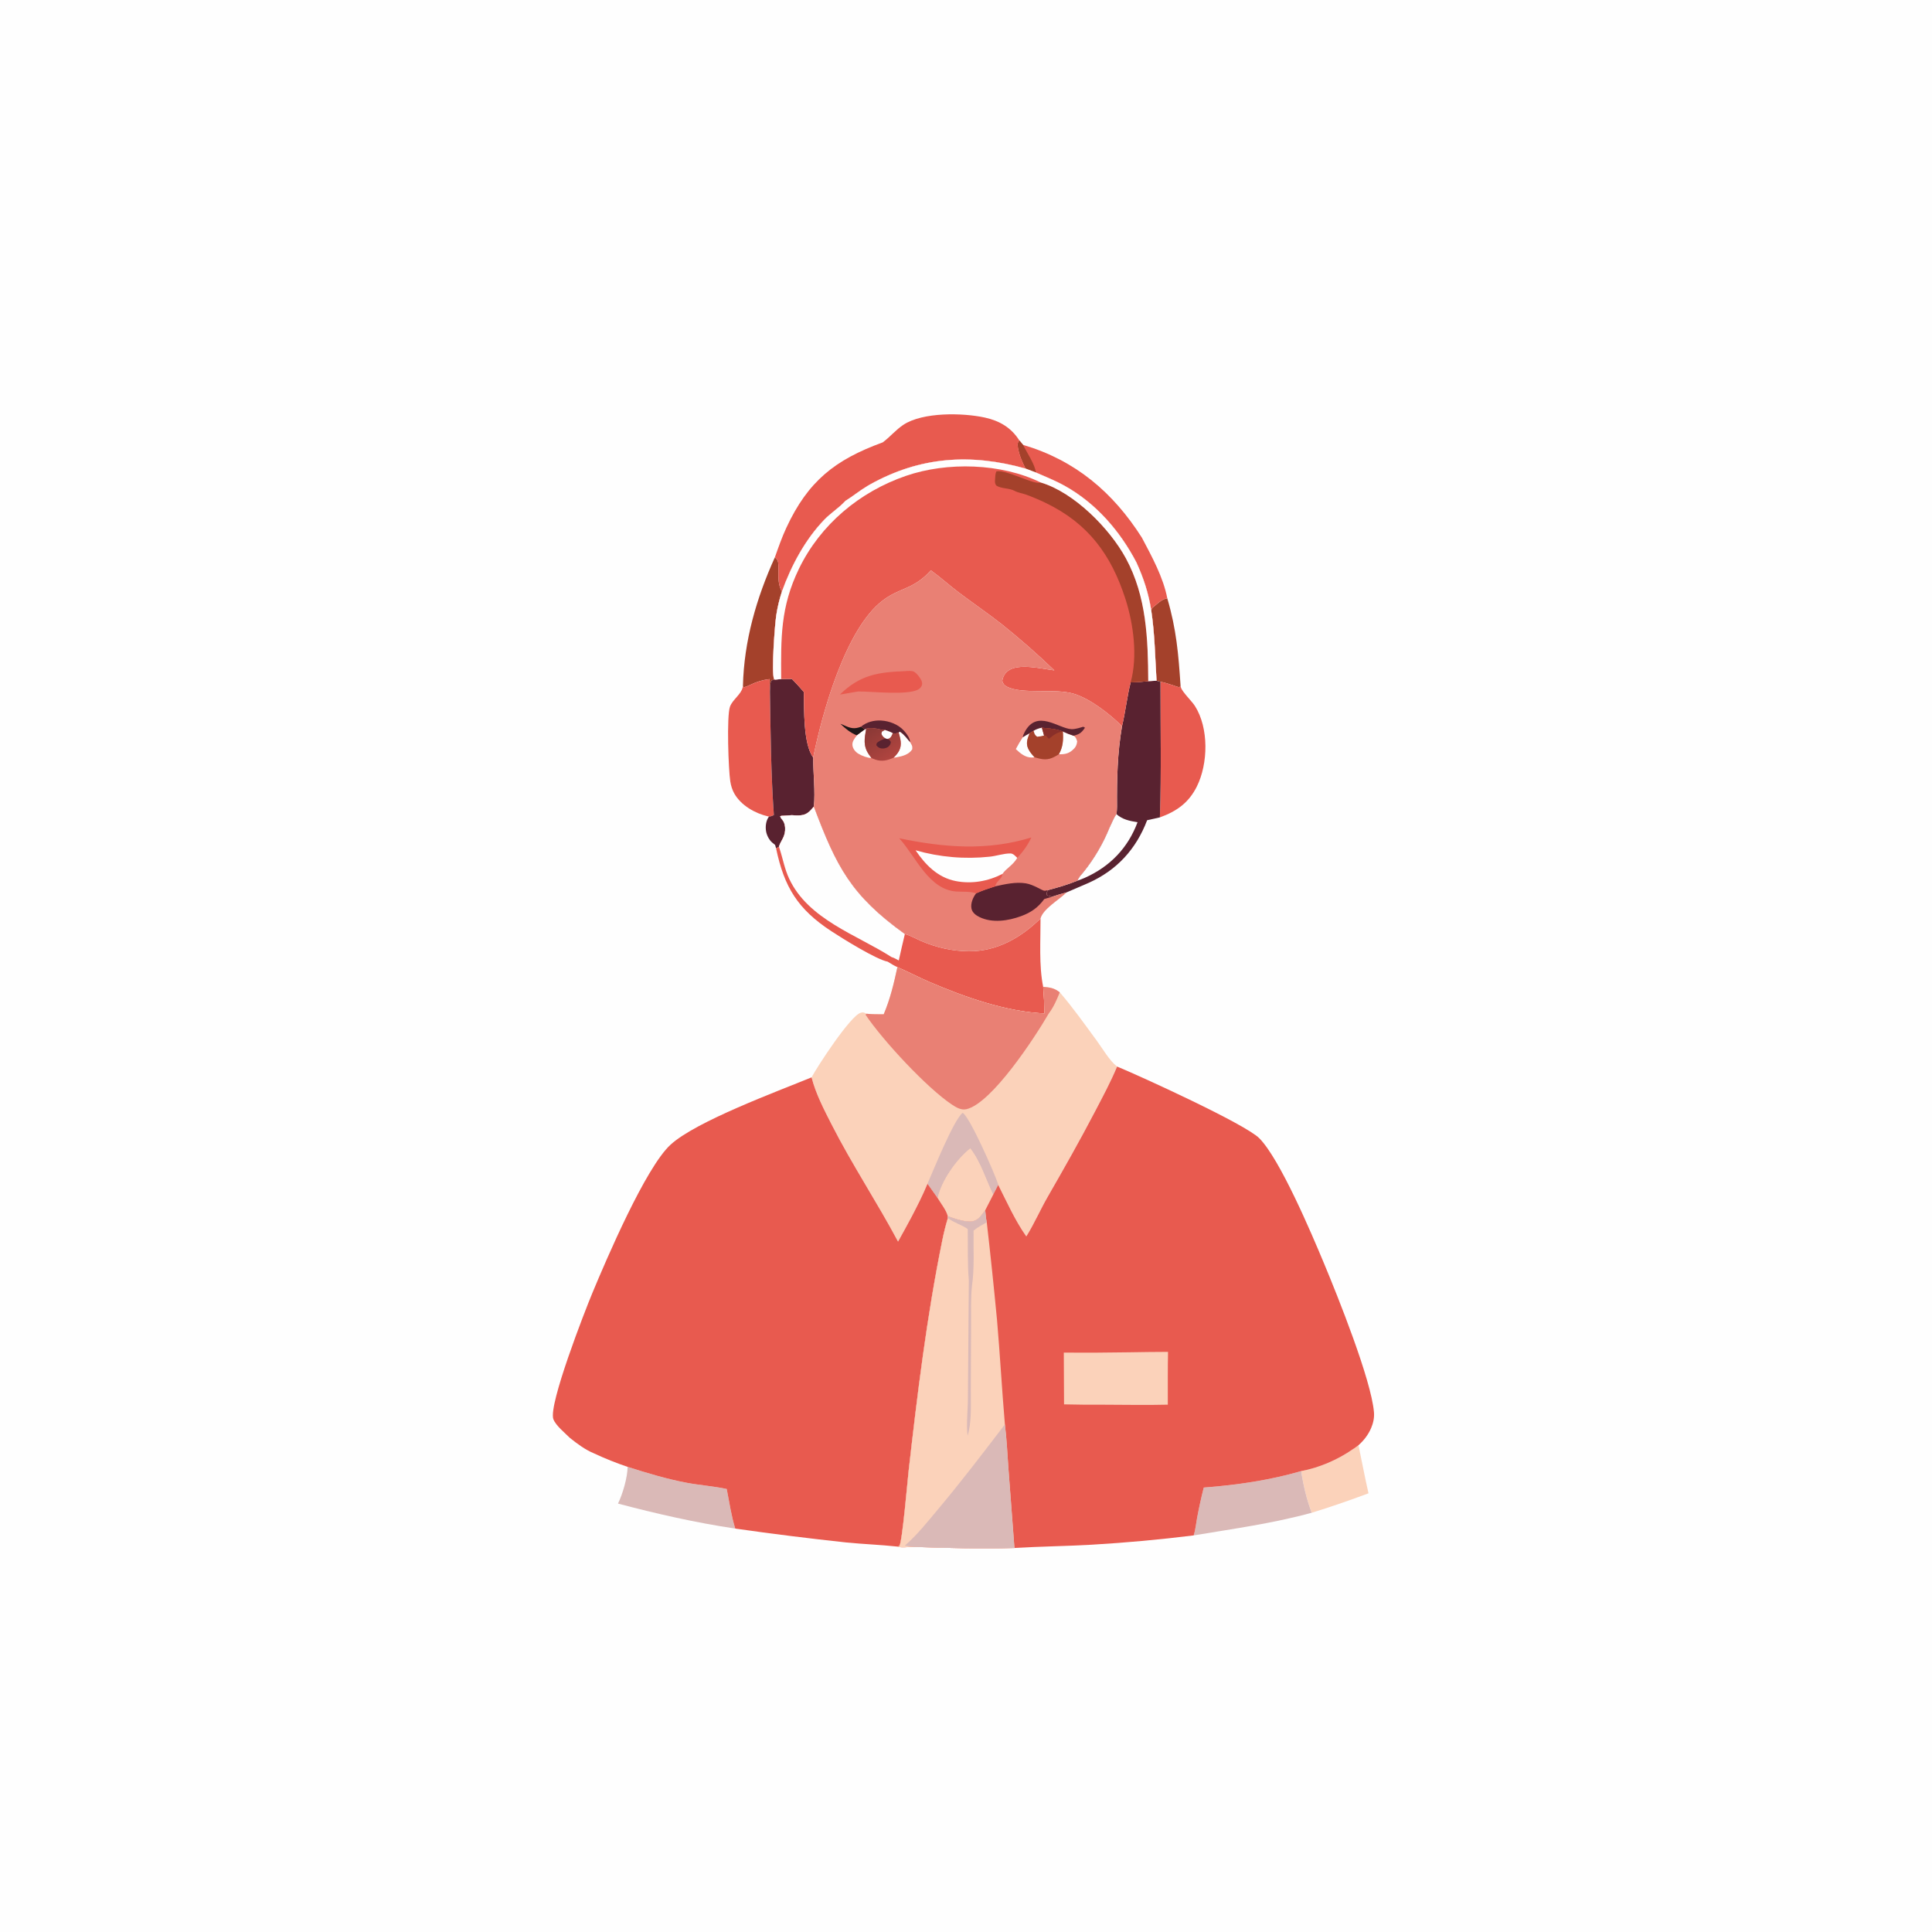 <?xml version="1.0" encoding="UTF-8"?> <svg xmlns="http://www.w3.org/2000/svg" xmlns:xlink="http://www.w3.org/1999/xlink" width="1024" height="1024"><path fill="#FEFEFE" d="M0 0L1024 0L1024 1024L0 1024L0 0Z"></path><path fill="#A4412B" d="M610.181 323.451L610.62 322.296C612.997 320.466 615.642 317.498 618.686 317.115C623.519 333.563 624.622 346.755 625.733 363.617C625.49 363.819 625.308 364.14 625.003 364.225C624.541 364.353 617.272 361.46 615.059 361.432L613.004 360.792C612.245 348.321 612.048 335.825 610.181 323.451Z"></path><path fill="#FBD2BA" d="M720.032 765.99C721.796 774.488 723.409 783.02 725.331 791.484C715.348 795.206 705.426 798.685 695.232 801.791C692.545 794.74 690.768 787.15 689.647 779.709C699.119 777.978 709.086 773.672 716.96 768.166C718.025 767.566 719.036 766.708 720.032 765.99Z"></path><path fill="#A4412B" d="M410.702 295.381C412.235 296.767 412.449 297.402 412.557 299.46C412.817 304.416 411.868 309.014 414.429 313.527C413.072 317.661 412.097 321.739 411.434 326.042C410.652 331.106 408.752 356.616 410.269 359.936L410.913 360.211C410.142 360.364 409.172 360.271 408.743 360.999C408.012 362.239 408.199 365.106 408.084 366.593C407.944 364.383 407.955 362.144 407.898 359.93C404.122 360.383 400.981 361.375 397.557 363.022C396.41 363.573 395.397 364.009 394.17 364.342L393.771 363.606C394.323 339.731 400.923 316.987 410.702 295.381Z"></path><path fill="#E85A4F" d="M540.259 233.422L542.245 235.789C569.802 243.931 589.871 260.809 605.234 284.987C610.496 294.971 616.543 305.929 618.686 317.115C615.642 317.498 612.997 320.466 610.62 322.296L610.181 323.451C608.724 314.362 606.134 306.406 602.312 298.061C593.611 281.43 580.921 266.75 564.357 257.522C559.482 254.806 554.125 252.66 549.012 250.419L543.606 248.362C541.835 244.976 540.145 241.006 539.547 237.215C539.266 235.439 539.235 234.912 540.259 233.422Z"></path><path fill="#A4412B" d="M540.259 233.422L542.245 235.789C544.037 239.487 548.772 246.526 549.012 250.419L543.606 248.362C541.835 244.976 540.145 241.006 539.547 237.215C539.266 235.439 539.235 234.912 540.259 233.422Z"></path><path fill="#DAB9B7" d="M332.648 777.463C343.063 780.76 353.417 783.933 364.171 785.932C371.125 787.224 378.286 787.707 385.174 789.189C386.555 796.072 387.598 803.493 389.703 810.182C368.548 807.023 348.212 802.388 327.552 796.932C330.077 791.756 332.571 783.117 332.648 777.463Z"></path><path fill="#E85A4F" d="M615.059 361.432C617.272 361.46 624.541 364.353 625.003 364.225C625.308 364.14 625.49 363.819 625.733 363.617C625.789 363.852 625.838 364.09 625.902 364.323C626.568 366.735 631.681 371.575 633.375 374.25C640.755 385.903 640.378 404.696 634.381 416.805C630.092 425.468 623.667 430.008 614.76 433.231C615.591 409.375 615.044 385.311 615.059 361.432Z"></path><path fill="#DAB9B7" d="M638.031 788.431C655.365 787.125 672.935 784.576 689.647 779.709C690.768 787.15 692.545 794.74 695.232 801.791C674.711 807.43 653.634 810.296 632.69 813.795C633.618 810.906 633.909 807.583 634.472 804.586C635.494 799.145 636.645 793.79 638.031 788.431Z"></path><path fill="#E85A4F" d="M407.898 359.93C407.955 362.144 407.944 364.383 408.084 366.593C408.411 388.278 408.632 410.372 410.166 432C409.235 432.473 408.613 432.728 407.567 432.801C407.37 432.759 407.171 432.724 406.975 432.677C400.112 431.054 392.818 426.911 389.242 420.664C388.097 418.666 387.432 416.449 387.07 414.183C386.1 408.106 385.075 379.62 386.906 374.541C388.225 370.878 392.829 368.019 393.639 364.354C393.694 364.107 393.727 363.855 393.771 363.606L394.17 364.342C395.397 364.009 396.41 363.573 397.557 363.022C400.981 361.375 404.122 360.383 407.898 359.93Z"></path><path fill="#592230" d="M414.039 359.916C415.927 359.885 417.834 359.794 419.72 359.86C421.911 362.117 424.03 364.385 426.052 366.795C426.222 375.708 425.672 394.332 431.005 401.507C430.955 409.813 432.201 419.509 431.353 427.508C429.408 429.836 427.762 431.796 424.576 432.103C423.024 432.253 421.185 432.209 419.637 432.064C418.083 432.192 416.538 432.311 414.981 432.374C413.877 432.418 414.338 432.308 413.472 432.663C413.811 433.504 414.059 433.857 414.668 434.548C415.891 435.938 416.278 438.382 416.121 440.19C415.771 444.208 413.719 445.646 412.855 448.813L411.336 449.621L410.826 447.838C410.339 447.451 409.865 447.057 409.384 446.663C407.76 445.332 406.455 442.866 406.065 440.776C405.572 438.138 405.944 434.95 407.567 432.801C408.613 432.728 409.235 432.473 410.166 432C408.632 410.372 408.411 388.278 408.084 366.593C408.199 365.106 408.012 362.239 408.743 360.999C409.172 360.271 410.142 360.364 410.913 360.211L414.039 359.916Z"></path><path fill="#592230" d="M613.004 360.792L615.059 361.432C615.044 385.311 615.591 409.375 614.76 433.231L608.005 434.733C602.188 450.047 591.958 461.224 577.007 467.94C573.126 469.684 569.168 471.255 565.286 472.992C562.699 473.71 560.125 474.425 557.583 475.293Q556.235 474.941 554.896 474.557C554.525 473.282 554.831 473.047 555.355 471.805C560.706 470.387 566.056 468.847 571.179 466.736C571.653 464.922 573.218 463.52 574.378 462.063Q576.503 459.394 578.431 456.579Q580.36 453.765 582.081 450.819Q583.802 447.873 585.307 444.812Q586.812 441.75 588.094 438.588C589.297 436.227 590.165 433.665 591.714 431.5C591.983 430.175 591.995 428.919 592.037 427.573C591.933 412.995 592.232 399.312 594.694 384.892C596.541 377.233 597.334 369.359 599.269 361.692C602.411 361.585 605.477 361.409 608.597 361.007L613.004 360.792Z"></path><path fill="#FEFEFE" d="M591.714 431.5C594.969 434.395 598.72 435.127 602.917 435.797C597.843 449.446 588.33 459.286 575.017 465.243Q573.128 466.066 571.179 466.736C571.653 464.922 573.218 463.52 574.378 462.063Q576.503 459.394 578.431 456.579Q580.36 453.765 582.081 450.819Q583.802 447.873 585.307 444.812Q586.812 441.75 588.094 438.588C589.297 436.227 590.165 433.665 591.714 431.5Z"></path><path fill="#E85A4F" d="M467.907 234.436C471.734 231.608 474.788 227.816 478.795 225.164C489.131 218.321 510.358 218.77 522.002 221.32C529.726 223.011 535.926 226.604 540.259 233.422C539.235 234.912 539.266 235.439 539.547 237.215C540.145 241.006 541.835 244.976 543.606 248.362C514.544 240.21 487.641 241.942 461.043 256.828Q460.463 257.155 459.892 257.496C455.766 259.929 452.128 262.961 448.094 265.472L447.594 266.002C444.373 269.368 440.297 271.951 437.026 275.318C426.792 285.853 419.369 299.807 414.429 313.527C411.868 309.014 412.817 304.416 412.557 299.46C412.449 297.402 412.235 296.767 410.702 295.381C412.561 290.129 414.41 284.832 416.757 279.773C428.245 255.002 442.6 243.707 467.664 234.545L467.907 234.436Z"></path><path fill="#E85A4F" d="M431.353 427.508C443.341 459.383 451.004 474.492 479.598 495.057C482.434 495.769 485.547 497.583 488.271 498.752C496.365 502.228 504.689 504.125 513.524 504.189C528.376 504.297 541.077 497.021 551.502 486.831C551.554 498.421 550.584 511.704 552.907 523.042C553.332 527.757 553.491 532.42 553.566 537.149C532.98 536.184 511.241 528.485 492.433 520.396C486.763 517.957 481.317 515.044 475.64 512.613C473.823 511.755 472.16 510.771 470.467 509.691C464.33 508.529 446.467 497.371 440.637 493.555C422.864 481.922 415.637 470.217 411.336 449.621L412.855 448.813C413.719 445.646 415.771 444.208 416.121 440.19C416.278 438.382 415.891 435.938 414.668 434.548C414.059 433.857 413.811 433.504 413.472 432.663C414.338 432.308 413.877 432.418 414.981 432.374C416.538 432.311 418.083 432.192 419.637 432.064C421.185 432.209 423.024 432.253 424.576 432.103C427.762 431.796 429.408 429.836 431.353 427.508Z"></path><path fill="#FEFEFE" d="M431.353 427.508C443.341 459.383 451.004 474.492 479.598 495.057Q477.919 502.049 476.367 509.071C475.14 508.425 473.921 507.648 472.578 507.292C453.87 495.324 428.423 487.349 418.276 465.737C415.834 460.537 414.93 455.015 413.13 449.627L412.855 448.813C413.719 445.646 415.771 444.208 416.121 440.19C416.278 438.382 415.891 435.938 414.668 434.548C414.059 433.857 413.811 433.504 413.472 432.663C414.338 432.308 413.877 432.418 414.981 432.374C416.538 432.311 418.083 432.192 419.637 432.064C421.185 432.209 423.024 432.253 424.576 432.103C427.762 431.796 429.408 429.836 431.353 427.508Z"></path><path fill="#FBD2BA" d="M475.64 512.613C481.317 515.044 486.763 517.957 492.433 520.396C511.241 528.485 532.98 536.184 553.566 537.149C553.491 532.42 553.332 527.757 552.907 523.042C556.496 523.37 558.759 523.643 561.692 525.959C568.714 534.05 574.971 542.996 581.333 551.615C584.407 555.781 588.031 562.179 592.079 565.291C588.714 573.42 584.414 581.391 580.339 589.192C572.353 604.481 563.911 619.382 555.311 634.328C551.366 641.183 548.139 648.649 543.967 655.319C538.03 646.938 533.708 637.166 529.068 628.008Q527.758 630.625 526.396 633.215Q524.319 637.339 522.186 641.435C520.26 643.956 518.667 646.816 515.284 647.362C511.714 647.939 505.726 645.847 502.332 644.632C501.705 641.672 498.601 637.719 496.997 635.043L491.578 627.409C489.161 633.322 486.197 639.107 483.256 644.777Q479.69 651.47 475.98 658.084C464.775 637.076 451.628 617.318 440.81 596.093C436.758 588.143 432.35 579.696 430.138 571.023C433.233 565.224 450.61 538.515 456.169 536.783C457.585 536.342 458.036 536.712 459.301 537.298C462.3 537.645 465.362 537.561 468.378 537.595C471.821 529.513 473.792 521.16 475.64 512.613Z"></path><path fill="#DAB9B7" d="M491.578 627.409C494.744 620.255 505.497 593.427 510.247 589.807C514.076 592.083 527.16 621.922 529.006 627.575C529.052 627.713 529.048 627.863 529.068 628.008Q527.758 630.625 526.396 633.215C522.392 625.012 519.906 616.06 514.268 608.717C506.872 614.585 499.033 625.801 496.997 635.043L491.578 627.409Z"></path><path fill="#FBD2BA" d="M496.997 635.043C499.033 625.801 506.872 614.585 514.268 608.717C519.906 616.06 522.392 625.012 526.396 633.215Q524.319 637.339 522.186 641.435C520.26 643.956 518.667 646.816 515.284 647.362C511.714 647.939 505.726 645.847 502.332 644.632C501.705 641.672 498.601 637.719 496.997 635.043Z"></path><path fill="#E98074" d="M475.64 512.613C481.317 515.044 486.763 517.957 492.433 520.396C511.241 528.485 532.98 536.184 553.566 537.149C553.491 532.42 553.332 527.757 552.907 523.042C556.496 523.37 558.759 523.643 561.692 525.959C560.107 529.916 558.473 533.74 555.873 537.158C548.503 549.882 525.648 584.828 512.193 587.896C509.423 588.527 506.782 586.95 504.562 585.47C491.149 576.532 467.947 551.47 458.729 537.803L459.301 537.298C462.3 537.645 465.362 537.561 468.378 537.595C471.821 529.513 473.792 521.16 475.64 512.613Z"></path><path fill="#E85A4F" d="M459.892 257.496Q460.463 257.155 461.043 256.828C487.641 241.942 514.544 240.21 543.606 248.362L549.012 250.419C554.125 252.66 559.482 254.806 564.357 257.522C580.921 266.75 593.611 281.43 602.312 298.061C606.134 306.406 608.724 314.362 610.181 323.451C612.048 335.825 612.245 348.321 613.004 360.792L608.597 361.007C605.477 361.409 602.411 361.585 599.269 361.692C597.334 369.359 596.541 377.233 594.694 384.892C588.312 378.518 577.95 370.412 569.22 367.734C559.069 364.619 541.768 368.236 533.573 363.905C532.176 363.167 531.694 362.365 531.213 360.906C531.529 358.776 532.45 357.019 534.166 355.66C539.641 351.325 552.158 354.486 558.824 355.308Q545.4 342.394 530.85 330.764C523.488 324.996 515.748 319.74 508.288 314.106C503.236 310.29 498.491 305.992 493.373 302.291C484.184 312.57 477.074 311.234 467.753 318.358C448.156 333.338 435.82 377.76 431.005 401.507C425.672 394.332 426.222 375.708 426.052 366.795C424.03 364.385 421.911 362.117 419.72 359.86C417.834 359.794 415.927 359.885 414.039 359.916L410.913 360.211L410.269 359.936C408.752 356.616 410.652 331.106 411.434 326.042C412.097 321.739 413.072 317.661 414.429 313.527C419.369 299.807 426.792 285.853 437.026 275.318C440.297 271.951 444.373 269.368 447.594 266.002L448.094 265.472C452.128 262.961 455.766 259.929 459.892 257.496Z"></path><path fill="#A4412B" d="M599.269 361.692C603.064 347.945 600.798 330.763 596.475 317.362C588.9 293.88 576.674 277.4 554.263 266.568Q549.213 264.133 543.952 262.195C542.031 261.501 539.61 261.155 537.843 260.205C534.686 258.507 530.73 259.183 527.994 257.288C527.33 256.22 527.286 255.637 527.386 254.389C527.515 252.793 527.421 251.265 528.153 249.798C533.502 248.936 547.09 256.533 550.91 255.857C551.127 255.819 551.34 255.764 551.555 255.717C569.175 260.881 588.189 280.111 596.765 295.956C607.71 316.177 608.46 338.605 608.597 361.007C605.477 361.409 602.411 361.585 599.269 361.692Z"></path><path fill="#FEFEFE" d="M459.892 257.496Q460.463 257.155 461.043 256.828C487.641 241.942 514.544 240.21 543.606 248.362L549.012 250.419C554.125 252.66 559.482 254.806 564.357 257.522C580.921 266.75 593.611 281.43 602.312 298.061C606.134 306.406 608.724 314.362 610.181 323.451C612.048 335.825 612.245 348.321 613.004 360.792L608.597 361.007C608.46 338.605 607.71 316.177 596.765 295.956C588.189 280.111 569.175 260.881 551.555 255.717C530.653 245.455 502.04 244.703 480.192 252.207C455.665 260.632 434.845 277.988 423.472 301.433C413.6 321.784 413.917 338.106 414.039 359.916L410.913 360.211L410.269 359.936C408.752 356.616 410.652 331.106 411.434 326.042C412.097 321.739 413.072 317.661 414.429 313.527C419.369 299.807 426.792 285.853 437.026 275.318C440.297 271.951 444.373 269.368 447.594 266.002L448.094 265.472C452.128 262.961 455.766 259.929 459.892 257.496Z"></path><path fill="#E98074" d="M493.373 302.291C498.491 305.992 503.236 310.29 508.288 314.106C515.748 319.74 523.488 324.996 530.85 330.764Q545.4 342.394 558.824 355.308C552.158 354.486 539.641 351.325 534.166 355.66C532.45 357.019 531.529 358.776 531.213 360.906C531.694 362.365 532.176 363.167 533.573 363.905C541.768 368.236 559.069 364.619 569.22 367.734C577.95 370.412 588.312 378.518 594.694 384.892C592.232 399.312 591.933 412.995 592.037 427.573C591.995 428.919 591.983 430.175 591.714 431.5C590.165 433.665 589.297 436.227 588.094 438.588Q586.812 441.75 585.307 444.812Q583.802 447.873 582.081 450.819Q580.36 453.765 578.431 456.579Q576.503 459.394 574.378 462.063C573.218 463.52 571.653 464.922 571.179 466.736C566.056 468.847 560.706 470.387 555.355 471.805C554.831 473.047 554.525 473.282 554.896 474.557Q556.235 474.941 557.583 475.293C560.125 474.425 562.699 473.71 565.286 472.992L564.826 473.442C561.061 477.073 552.868 481.762 551.502 486.831C541.077 497.021 528.376 504.297 513.524 504.189C504.689 504.125 496.365 502.228 488.271 498.752C485.547 497.583 482.434 495.769 479.598 495.057C451.004 474.492 443.341 459.383 431.353 427.508C432.201 419.509 430.955 409.813 431.005 401.507C435.82 377.76 448.156 333.338 467.753 318.358C477.074 311.234 484.184 312.57 493.373 302.291Z"></path><path fill="#1F1617" d="M445.421 383.633C446.094 383.844 446.683 384.134 447.327 384.422C450.803 385.977 452.725 386.57 456.346 385.18L458.445 386.59L454.164 389.77C450.607 388.349 448.172 386.205 445.421 383.633Z"></path><path fill="#FEFEFE" d="M545.712 388.635C544.596 391.489 543.575 393.988 545.045 396.961C545.864 398.619 547.088 400.066 548.361 401.392C547.77 401.45 547.44 401.5 546.879 401.503C543.396 401.518 540.789 399.294 538.414 397.03C539.552 394.88 540.755 392.794 542.094 390.763C543.238 389.958 544.491 389.317 545.712 388.635Z"></path><path fill="#FEFEFE" d="M476.289 388.225L476.926 387.786C479.125 389.149 480.712 391.396 482.372 393.353C483.267 394.94 483.68 395.293 483.508 397.152C481.672 399.952 478.409 400.793 475.241 401.367C474.369 401.525 474.399 401.506 473.655 401.554C474.795 400.442 475.788 399.34 476.533 397.917C478.223 394.688 477.232 391.487 476.289 388.225Z"></path><path fill="#FEFEFE" d="M563.331 387.715C565.224 388.608 567.071 389.354 569.067 389.984C570.3 390.721 570.432 391.6 570.918 392.909C570.677 395.09 570.023 396.256 568.341 397.674C566.084 399.576 564.088 399.806 561.199 399.804C563.466 395.809 563.63 392.142 563.331 387.715Z"></path><path fill="#FEFEFE" d="M459.094 386.227C458.196 391.383 457.368 395.294 460.548 399.93Q461.211 400.884 461.917 401.806C459.611 401.668 456.872 400.651 454.903 399.445C453.406 398.528 452.065 396.897 451.829 395.113C451.549 392.993 452.987 391.351 454.164 389.77L458.445 386.59L459.094 386.227Z"></path><path fill="#592230" d="M456.346 385.18C459.262 382.667 463.262 381.683 467.047 381.899C471.472 382.152 476.155 383.992 479.164 387.333C480.493 388.809 482.35 391.279 482.372 393.353C480.712 391.396 479.125 389.149 476.926 387.786L476.289 388.225C475.058 388.683 474.498 388.953 473.174 388.609C471.878 387.84 470.447 387.408 469.032 386.912C468.204 386.872 467.463 386.805 466.651 386.622C464.33 386.1 461.399 385.427 459.094 386.227L458.445 386.59L456.346 385.18Z"></path><path fill="#592230" d="M542.094 390.763C542.226 389.772 542.609 388.94 543.07 388.063C549.615 375.596 560.998 386.161 567.9 386.468C569.993 386.561 572.794 385.594 574.792 384.974C574.925 384.932 575.056 384.887 575.188 384.843L574.111 385.26L575.068 385.655L574.684 386.251L573.996 386.001L574.755 386.143C572.981 388.634 571.961 389.129 569.067 389.984C567.071 389.354 565.224 388.608 563.331 387.715C559.762 386.298 556 386.063 552.217 385.711C550.523 386.08 549.306 386.489 547.81 387.374C547.163 387.754 546.261 388.143 545.712 388.635C544.491 389.317 543.238 389.958 542.094 390.763Z"></path><path fill="#A4412B" d="M552.217 385.711C556 386.063 559.762 386.298 563.331 387.715C563.63 392.142 563.466 395.809 561.199 399.804C557.68 401.964 555.22 403.097 550.989 402.087Q549.67 401.76 548.361 401.392C547.088 400.066 545.864 398.619 545.045 396.961C543.575 393.988 544.596 391.489 545.712 388.635C546.261 388.143 547.163 387.754 547.81 387.374C549.306 386.489 550.523 386.08 552.217 385.711Z"></path><path fill="#FEFEFE" d="M547.81 387.374C549.306 386.489 550.523 386.08 552.217 385.711L553.37 389.824C552.105 390.178 551.03 390.393 549.707 390.481C548.344 389.519 548.35 388.916 547.81 387.374Z"></path><path fill="#892F29" d="M552.217 385.711C556 386.063 559.762 386.298 563.331 387.715C560.336 388.048 558.285 389.689 556.01 391.549C555.248 391.058 555.028 390.731 554.524 390L553.37 389.824L552.217 385.711Z"></path><defs><linearGradient id="gradient_0" gradientUnits="userSpaceOnUse" x1="460.262" y1="387.161" x2="470.356" y2="402.11"><stop offset="0" stop-color="#8B3936"></stop><stop offset="1" stop-color="#AF443F"></stop></linearGradient></defs><path fill="url(#gradient_0)" d="M459.094 386.227C461.399 385.427 464.33 386.1 466.651 386.622C467.463 386.805 468.204 386.872 469.032 386.912C470.447 387.408 471.878 387.84 473.174 388.609C474.498 388.953 475.058 388.683 476.289 388.225C477.232 391.487 478.223 394.688 476.533 397.917C475.788 399.34 474.795 400.442 473.655 401.554C470.546 403.059 467.406 403.771 464.031 402.632C463.39 402.416 462.78 402.144 462.155 401.892C462.077 401.86 461.997 401.835 461.917 401.806Q461.211 400.884 460.548 399.93C457.368 395.294 458.196 391.383 459.094 386.227Z"></path><path fill="#FEFEFE" d="M469.032 386.912C470.447 387.408 471.878 387.84 473.174 388.609C472.622 389.721 472.31 390.968 471.051 391.45C470.753 391.564 470.431 391.604 470.122 391.681L469.29 391.387C468.497 390.844 468.064 390.51 467.548 389.67C467.016 388.806 467.252 388.726 467.462 387.809L469.032 386.912Z"></path><path fill="#592230" d="M470.122 391.681C471.403 392.135 471.451 392.114 472.172 393.255C472.004 394.429 471.84 394.827 470.914 395.691C469.994 396.55 468.247 396.878 467.072 396.679C465.882 396.478 465.216 395.902 464.482 395.009L464.638 393.95C465.943 392.592 467.573 392.084 469.29 391.387L470.122 391.681Z"></path><path fill="#E85A4F" d="M479.724 355.715C480.999 355.595 483.199 355.415 484.371 355.987C485.857 356.713 488.35 359.925 488.687 361.58C488.947 362.856 488.567 363.676 487.734 364.616C483.76 369.1 461.374 366.312 454.789 366.506L445.168 368.125C455.863 357.697 465.403 356.246 479.724 355.715Z"></path><path fill="#592230" d="M527.506 469.777C532.711 468.632 538.32 467.338 543.673 468.184C547.725 468.825 552.094 471.871 553.463 472.106C554.093 472.214 554.724 471.905 555.355 471.805C554.831 473.047 554.525 473.282 554.896 474.557Q556.235 474.941 557.583 475.293L553.478 476.514C550.16 481.062 546.456 483.646 541.193 485.576C534.334 488.092 525.936 489.367 519.131 486.058C517.277 485.157 515.327 483.708 514.9 481.552C514.353 478.792 515.724 475.583 517.382 473.473C520.685 471.967 524.049 470.87 527.506 469.777Z"></path><path fill="#E85A4F" d="M476.59 444.299C500.335 449.223 523.122 451.101 546.632 443.878C544.7 448.046 542.271 451.32 539.18 454.697C536.839 458.712 533.254 460.286 531.346 463.185C531.065 466.072 527.99 466.902 527.506 469.777C524.049 470.87 520.685 471.967 517.382 473.473C514.388 472.385 510.162 472.727 506.949 472.523C492.326 471.594 485.44 454.176 476.992 444.737C476.86 444.589 476.724 444.445 476.59 444.299Z"></path><path fill="#FEFEFE" d="M485.274 450.678Q487.656 451.359 490.067 451.924Q492.478 452.489 494.914 452.938Q497.35 453.387 499.805 453.719Q502.259 454.05 504.727 454.263Q507.194 454.477 509.669 454.571Q512.144 454.666 514.621 454.641Q517.098 454.617 519.57 454.473Q522.043 454.33 524.506 454.068C528.171 453.693 531.812 452.352 535.497 452.343C537.032 452.339 538.126 453.712 539.18 454.697C536.839 458.712 533.254 460.286 531.346 463.185C523.696 467.097 514.977 468.654 506.479 466.962C496.98 465.07 490.49 458.374 485.274 450.678Z"></path><path fill="#E85A4F" d="M430.138 571.023C432.35 579.696 436.758 588.143 440.81 596.093C451.628 617.318 464.775 637.076 475.98 658.084Q479.69 651.47 483.256 644.777C486.197 639.107 489.161 633.322 491.578 627.409L496.997 635.043C498.601 637.719 501.705 641.672 502.332 644.632L502.391 645.597C501.187 649.564 500.207 653.49 499.402 657.557C491.169 697.94 486.239 738.774 481.574 779.697C481.009 784.645 478.28 816.865 476.701 819.399L475.631 819.718C466.709 818.753 457.709 818.44 448.772 817.565Q419.174 814.383 389.703 810.182C387.598 803.493 386.555 796.072 385.174 789.189C378.286 787.707 371.125 787.224 364.171 785.932C353.417 783.933 343.063 780.76 332.648 777.463Q323.528 774.399 314.818 770.313C310.131 768.385 305.952 765.225 302.019 762.094C299.411 759.465 294.587 755.602 293.301 752.201C290.494 744.781 310.138 694.509 313.913 685.438C321.509 667.183 342.17 618.85 355.408 606.71C368.949 594.291 411.912 578.533 430.138 571.023Z"></path><path fill="#E85A4F" d="M592.079 565.291C604.551 570.431 659.941 595.735 667.432 603.274C678.39 614.302 694.983 653.387 701.718 669.533C709.095 687.218 726.771 731.288 728.234 748.493C728.479 751.366 727.874 754.195 726.753 756.836C725.229 760.424 722.926 763.41 720.032 765.99C719.036 766.708 718.025 767.566 716.96 768.166C709.086 773.672 699.119 777.978 689.647 779.709C672.935 784.576 655.365 787.125 638.031 788.431C636.645 793.79 635.494 799.145 634.472 804.586C633.909 807.583 633.618 810.906 632.69 813.795Q605.677 817.153 578.503 818.736C564.899 819.504 551.271 819.642 537.675 820.466C519.891 821.011 502.042 820.491 484.266 819.876C481.772 819.802 477.897 820.549 475.631 819.718L476.701 819.399C478.28 816.865 481.009 784.645 481.574 779.697C486.239 738.774 491.169 697.94 499.402 657.557C500.207 653.49 501.187 649.564 502.391 645.597L502.332 644.632C505.726 645.847 511.714 647.939 515.284 647.362C518.667 646.816 520.26 643.956 522.186 641.435Q524.319 637.339 526.396 633.215Q527.758 630.625 529.068 628.008C533.708 637.166 538.03 646.938 543.967 655.319C548.139 648.649 551.366 641.183 555.311 634.328C563.911 619.382 572.353 604.481 580.339 589.192C584.414 581.391 588.714 573.42 592.079 565.291Z"></path><path fill="#FBD2BA" d="M598.1 716.75C605.088 716.588 612.087 716.586 619.078 716.516C618.891 725.837 618.993 735.18 618.966 744.504C607.747 744.786 596.474 744.553 585.25 744.526Q574.605 744.597 563.963 744.342L563.836 716.918Q580.969 717.033 598.1 716.75Z"></path><path fill="#FBD2BA" d="M522.186 641.435C522.418 643.54 522.52 645.768 523.011 647.826Q525.984 673.744 528.451 699.715C530.039 718.119 531.044 736.571 532.619 754.975C533.592 762.807 533.921 770.779 534.508 778.652L537.675 820.466C519.891 821.011 502.042 820.491 484.266 819.876C481.772 819.802 477.897 820.549 475.631 819.718L476.701 819.399C478.28 816.865 481.009 784.645 481.574 779.697C486.239 738.774 491.169 697.94 499.402 657.557C500.207 653.49 501.187 649.564 502.391 645.597L502.332 644.632C505.726 645.847 511.714 647.939 515.284 647.362C518.667 646.816 520.26 643.956 522.186 641.435Z"></path><path fill="#DAB9B7" d="M522.186 641.435C522.418 643.54 522.52 645.768 523.011 647.826C520.606 649.193 518.166 650.467 516.022 652.228C515.851 661.672 516.551 672.072 515.182 681.384C514.46 688.074 514.732 695.221 514.698 701.977L514.56 736.848C514.517 744.351 515.09 753.815 512.849 760.964C512.062 755.193 513.017 746.977 513.014 740.845L513.492 678.669C512.748 669.68 513.038 660.423 512.927 651.399C509.587 649.108 505.567 648.072 502.391 645.597L502.332 644.632C505.726 645.847 511.714 647.939 515.284 647.362C518.667 646.816 520.26 643.956 522.186 641.435Z"></path><path fill="#DAB9B7" d="M532.619 754.975C533.592 762.807 533.921 770.779 534.508 778.652L537.675 820.466C519.891 821.011 502.042 820.491 484.266 819.876L479.568 819.231C486.212 813.467 491.773 806.375 497.419 799.654C509.678 785.06 521.046 770.096 532.619 754.975Z"></path></svg> 